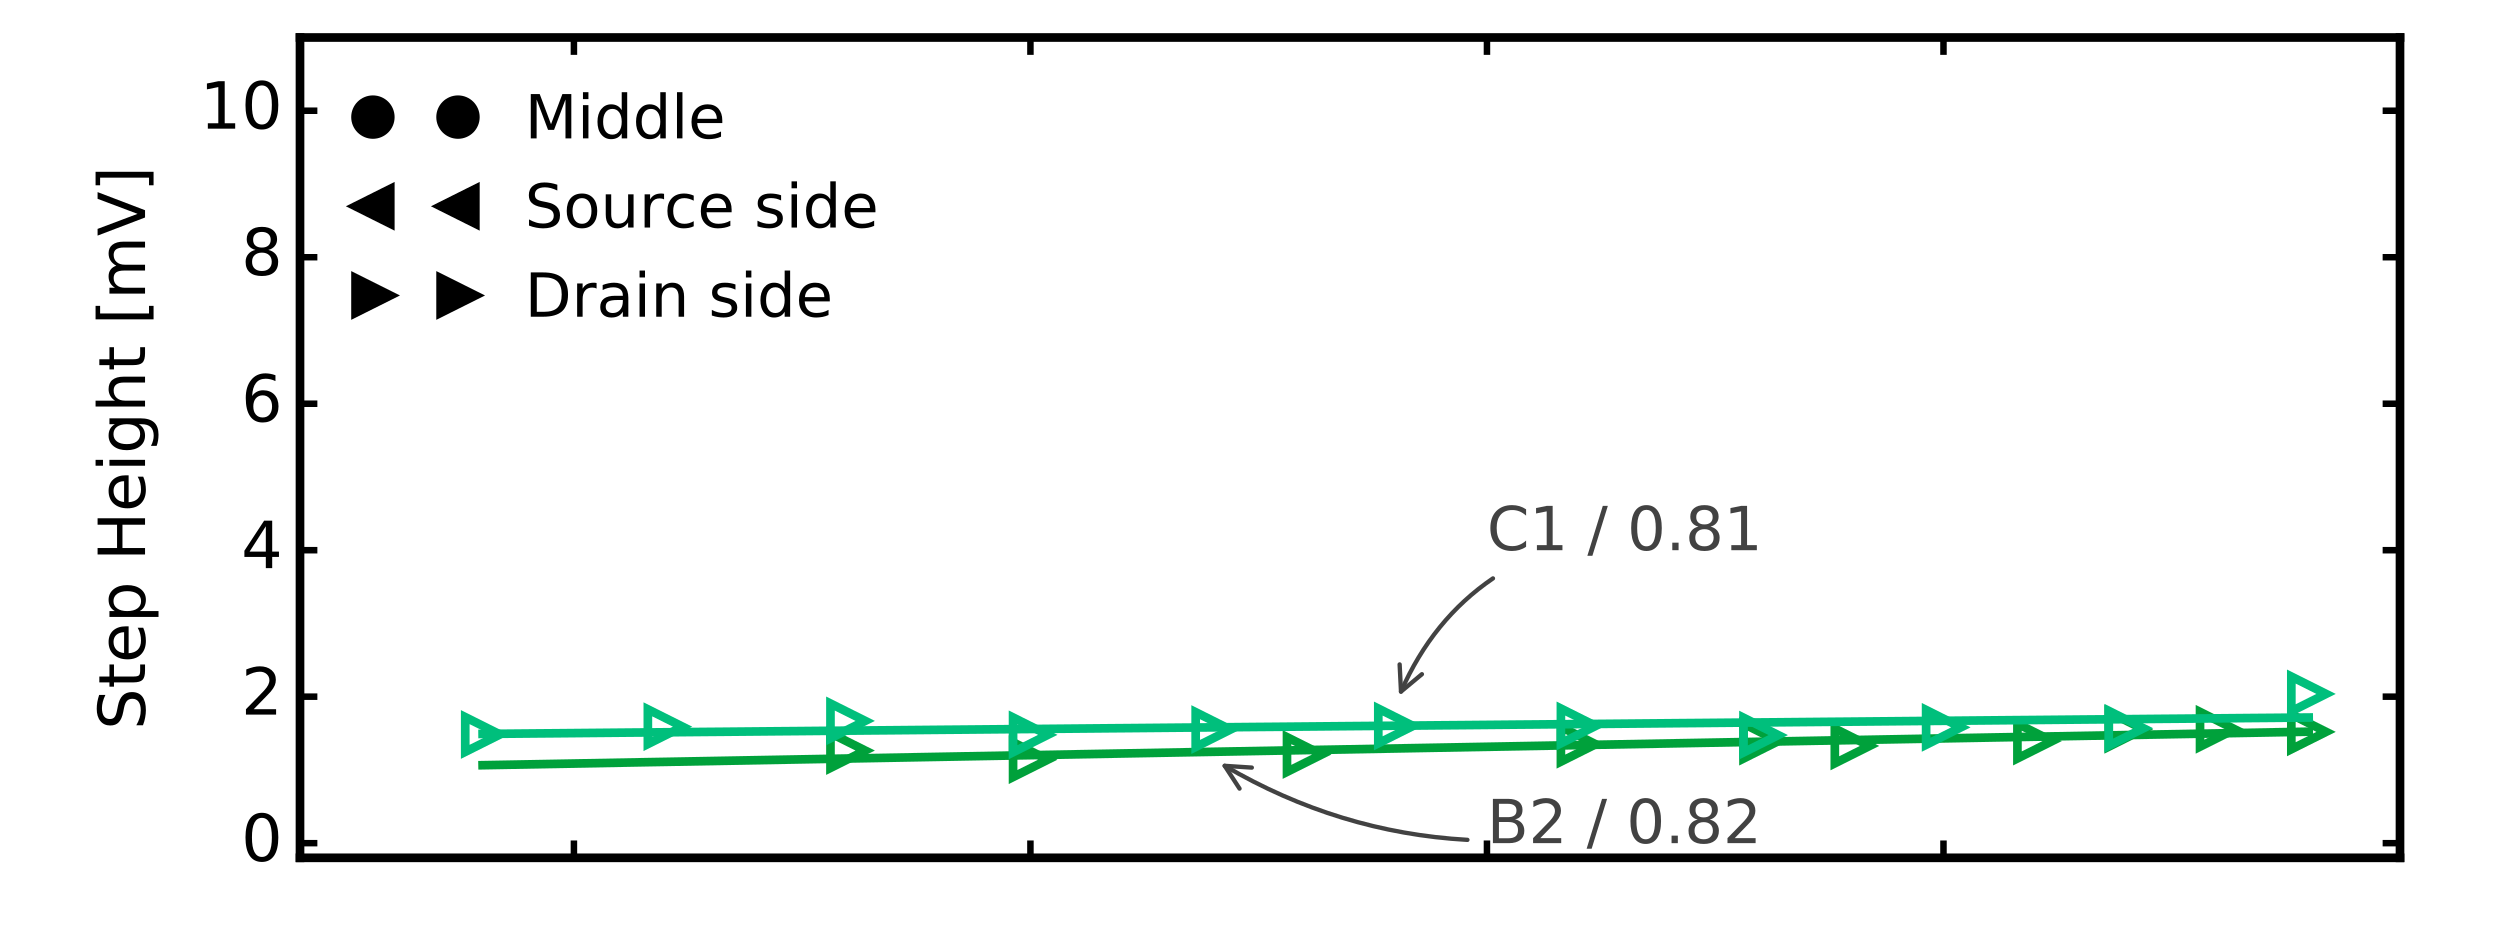 <?xml version="1.0" encoding="UTF-8"?>
<svg xmlns="http://www.w3.org/2000/svg" xmlns:xlink="http://www.w3.org/1999/xlink" width="576pt" height="216pt" viewBox="0 0 576 216" version="1.1">
<defs>
<g>
<symbol overflow="visible" id="glyph0-0">
<path style="stroke:none;" d="M 4.77 -9.961 C 4.004 -9.961 3.434 -9.586 3.047 -8.836 C 2.656 -8.086 2.477 -6.961 2.477 -5.461 C 2.477 -3.961 2.656 -2.836 3.047 -2.086 C 3.434 -1.336 4.004 -0.961 4.77 -0.961 C 5.535 -0.961 6.105 -1.336 6.496 -2.086 C 6.871 -2.836 7.066 -3.961 7.066 -5.461 C 7.066 -6.961 6.871 -8.086 6.496 -8.836 C 6.105 -9.586 5.535 -9.961 4.77 -9.961 M 4.77 -11.129 C 5.984 -11.129 6.914 -10.637 7.574 -9.676 C 8.219 -8.699 8.551 -7.289 8.551 -5.461 C 8.551 -3.613 8.219 -2.203 7.574 -1.246 C 6.914 -0.285 5.984 0.195 4.77 0.195 C 3.539 0.195 2.594 -0.285 1.949 -1.246 C 1.305 -2.203 0.988 -3.613 0.988 -5.461 C 0.988 -7.289 1.305 -8.699 1.949 -9.676 C 2.594 -10.637 3.539 -11.129 4.77 -11.129 "/>
</symbol>
<symbol overflow="visible" id="glyph0-1">
<path style="stroke:none;" d="M 2.879 -1.246 L 8.039 -1.246 L 8.039 0 L 1.094 0 L 1.094 -1.246 C 1.648 -1.816 2.414 -2.594 3.391 -3.586 C 4.352 -4.559 4.965 -5.191 5.219 -5.477 C 5.699 -6 6.031 -6.449 6.211 -6.824 C 6.391 -7.184 6.496 -7.559 6.496 -7.922 C 6.496 -8.488 6.285 -8.969 5.879 -9.328 C 5.477 -9.691 4.949 -9.887 4.289 -9.887 C 3.824 -9.887 3.328 -9.797 2.82 -9.645 C 2.309 -9.48 1.754 -9.238 1.172 -8.91 L 1.172 -10.41 C 1.77 -10.648 2.324 -10.828 2.836 -10.949 C 3.344 -11.07 3.824 -11.129 4.262 -11.129 C 5.387 -11.129 6.285 -10.844 6.961 -10.273 C 7.637 -9.703 7.98 -8.953 7.98 -8.012 C 7.98 -7.559 7.891 -7.125 7.727 -6.734 C 7.559 -6.328 7.262 -5.852 6.809 -5.309 C 6.691 -5.16 6.301 -4.754 5.641 -4.078 C 4.98 -3.406 4.066 -2.461 2.879 -1.246 "/>
</symbol>
<symbol overflow="visible" id="glyph0-2">
<path style="stroke:none;" d="M 5.672 -9.645 L 1.934 -3.809 L 5.672 -3.809 L 5.672 -9.645 M 5.281 -10.934 L 7.141 -10.934 L 7.141 -3.809 L 8.699 -3.809 L 8.699 -2.578 L 7.141 -2.578 L 7.141 0 L 5.672 0 L 5.672 -2.578 L 0.734 -2.578 L 0.734 -4.004 L 5.281 -10.934 "/>
</symbol>
<symbol overflow="visible" id="glyph0-3">
<path style="stroke:none;" d="M 4.949 -6.059 C 4.289 -6.059 3.766 -5.82 3.375 -5.371 C 2.984 -4.922 2.789 -4.289 2.789 -3.512 C 2.789 -2.715 2.984 -2.086 3.375 -1.637 C 3.766 -1.184 4.289 -0.961 4.949 -0.961 C 5.609 -0.961 6.137 -1.184 6.523 -1.637 C 6.914 -2.086 7.109 -2.715 7.109 -3.512 C 7.109 -4.289 6.914 -4.922 6.523 -5.371 C 6.137 -5.82 5.609 -6.059 4.949 -6.059 M 7.891 -10.695 L 7.891 -9.344 C 7.516 -9.523 7.141 -9.66 6.766 -9.75 C 6.375 -9.84 6 -9.887 5.641 -9.887 C 4.648 -9.887 3.898 -9.555 3.391 -8.895 C 2.879 -8.234 2.578 -7.23 2.52 -5.91 C 2.805 -6.328 3.164 -6.66 3.602 -6.887 C 4.035 -7.109 4.516 -7.23 5.039 -7.23 C 6.137 -7.23 7.004 -6.887 7.637 -6.227 C 8.266 -5.566 8.594 -4.648 8.594 -3.512 C 8.594 -2.387 8.25 -1.484 7.59 -0.809 C 6.93 -0.137 6.047 0.195 4.949 0.195 C 3.691 0.195 2.715 -0.285 2.055 -1.246 C 1.379 -2.203 1.051 -3.613 1.051 -5.461 C 1.051 -7.184 1.453 -8.566 2.281 -9.586 C 3.09 -10.605 4.199 -11.129 5.578 -11.129 C 5.941 -11.129 6.316 -11.086 6.703 -11.023 C 7.078 -10.949 7.469 -10.844 7.891 -10.695 "/>
</symbol>
<symbol overflow="visible" id="glyph0-4">
<path style="stroke:none;" d="M 4.77 -5.191 C 4.066 -5.191 3.512 -4.996 3.105 -4.621 C 2.699 -4.246 2.504 -3.734 2.504 -3.074 C 2.504 -2.414 2.699 -1.891 3.105 -1.516 C 3.512 -1.141 4.066 -0.961 4.77 -0.961 C 5.461 -0.961 6.016 -1.141 6.422 -1.531 C 6.824 -1.906 7.035 -2.414 7.035 -3.074 C 7.035 -3.734 6.824 -4.246 6.434 -4.621 C 6.031 -4.996 5.477 -5.191 4.77 -5.191 M 3.285 -5.82 C 2.656 -5.969 2.16 -6.27 1.801 -6.703 C 1.441 -7.141 1.273 -7.664 1.273 -8.297 C 1.273 -9.164 1.574 -9.855 2.203 -10.363 C 2.82 -10.875 3.676 -11.129 4.77 -11.129 C 5.852 -11.129 6.703 -10.875 7.336 -10.363 C 7.949 -9.855 8.266 -9.164 8.266 -8.297 C 8.266 -7.664 8.086 -7.141 7.727 -6.703 C 7.363 -6.27 6.887 -5.969 6.254 -5.82 C 6.961 -5.656 7.516 -5.324 7.922 -4.844 C 8.309 -4.363 8.52 -3.766 8.52 -3.074 C 8.52 -2.012 8.191 -1.199 7.547 -0.645 C 6.887 -0.074 5.969 0.195 4.77 0.195 C 3.555 0.195 2.625 -0.074 1.98 -0.645 C 1.336 -1.199 1.02 -2.012 1.02 -3.074 C 1.02 -3.766 1.215 -4.363 1.621 -4.844 C 2.012 -5.324 2.566 -5.656 3.285 -5.82 M 2.746 -8.16 C 2.746 -7.59 2.91 -7.141 3.27 -6.824 C 3.629 -6.512 4.125 -6.359 4.77 -6.359 C 5.398 -6.359 5.895 -6.512 6.254 -6.824 C 6.613 -7.141 6.797 -7.59 6.797 -8.16 C 6.797 -8.73 6.613 -9.164 6.254 -9.48 C 5.895 -9.797 5.398 -9.961 4.77 -9.961 C 4.125 -9.961 3.629 -9.797 3.27 -9.48 C 2.91 -9.164 2.746 -8.73 2.746 -8.16 "/>
</symbol>
<symbol overflow="visible" id="glyph0-5">
<path style="stroke:none;" d="M 1.859 -1.246 L 4.273 -1.246 L 4.273 -9.586 L 1.648 -9.059 L 1.648 -10.41 L 4.262 -10.934 L 5.746 -10.934 L 5.746 -1.246 L 8.16 -1.246 L 8.16 0 L 1.859 0 L 1.859 -1.246 "/>
</symbol>
<symbol overflow="visible" id="glyph1-0">
<path style="stroke:none;" d="M -10.574 -8.023 L -9.137 -8.023 C -9.406 -7.453 -9.602 -6.93 -9.734 -6.434 C -9.855 -5.926 -9.93 -5.445 -9.93 -4.996 C -9.93 -4.184 -9.766 -3.555 -9.465 -3.121 C -9.148 -2.684 -8.699 -2.477 -8.129 -2.477 C -7.648 -2.477 -7.273 -2.609 -7.035 -2.91 C -6.781 -3.195 -6.586 -3.75 -6.434 -4.559 L -6.254 -5.461 C -6.047 -6.555 -5.672 -7.363 -5.145 -7.891 C -4.605 -8.414 -3.898 -8.684 -3.016 -8.684 C -1.949 -8.684 -1.156 -8.324 -0.613 -7.621 C -0.074 -6.898 0.195 -5.863 0.195 -4.5 C 0.195 -3.977 0.137 -3.422 0.031 -2.836 C -0.074 -2.25 -0.238 -1.648 -0.48 -1.035 L -2.012 -1.035 C -1.664 -1.637 -1.41 -2.219 -1.246 -2.789 C -1.066 -3.359 -0.988 -3.93 -0.988 -4.5 C -0.988 -5.34 -1.156 -5.984 -1.484 -6.449 C -1.816 -6.898 -2.281 -7.141 -2.91 -7.141 C -3.449 -7.141 -3.871 -6.977 -4.172 -6.645 C -4.469 -6.316 -4.695 -5.773 -4.844 -5.023 L -5.023 -4.125 C -5.234 -3.016 -5.578 -2.219 -6.059 -1.727 C -6.523 -1.23 -7.172 -0.988 -8.012 -0.988 C -8.969 -0.988 -9.734 -1.32 -10.289 -2.012 C -10.844 -2.684 -11.129 -3.629 -11.129 -4.828 C -11.129 -5.34 -11.086 -5.852 -10.996 -6.391 C -10.906 -6.914 -10.754 -7.453 -10.574 -8.023 "/>
</symbol>
<symbol overflow="visible" id="glyph1-1">
<path style="stroke:none;" d="M -10.531 -2.746 L -8.203 -2.746 L -8.203 -5.52 L -7.156 -5.52 L -7.156 -2.746 L -2.699 -2.746 C -2.023 -2.746 -1.59 -2.836 -1.41 -3.016 C -1.215 -3.195 -1.125 -3.57 -1.125 -4.141 L -1.125 -5.52 L 0 -5.52 L 0 -4.141 C 0 -3.09 -0.195 -2.371 -0.586 -1.98 C -0.977 -1.59 -1.68 -1.395 -2.699 -1.395 L -7.156 -1.395 L -7.156 -0.406 L -8.203 -0.406 L -8.203 -1.395 L -10.531 -1.395 L -10.531 -2.746 "/>
</symbol>
<symbol overflow="visible" id="glyph1-2">
<path style="stroke:none;" d="M -4.441 -8.43 L -3.781 -8.43 L -3.781 -2.234 C -2.852 -2.297 -2.129 -2.566 -1.648 -3.074 C -1.172 -3.57 -0.93 -4.262 -0.93 -5.16 C -0.93 -5.672 -0.988 -6.18 -1.109 -6.66 C -1.23 -7.141 -1.426 -7.637 -1.695 -8.113 L -0.422 -8.113 C -0.211 -7.637 -0.047 -7.141 0.047 -6.629 C 0.137 -6.121 0.195 -5.594 0.195 -5.086 C 0.195 -3.766 -0.18 -2.73 -0.93 -1.965 C -1.68 -1.199 -2.715 -0.824 -4.02 -0.824 C -5.355 -0.824 -6.422 -1.184 -7.215 -1.906 C -7.996 -2.625 -8.398 -3.613 -8.398 -4.844 C -8.398 -5.953 -8.039 -6.824 -7.336 -7.469 C -6.613 -8.102 -5.656 -8.43 -4.441 -8.43 M -4.828 -7.078 C -5.566 -7.066 -6.148 -6.855 -6.602 -6.465 C -7.035 -6.059 -7.262 -5.52 -7.262 -4.859 C -7.262 -4.109 -7.035 -3.512 -6.613 -3.059 C -6.195 -2.609 -5.594 -2.34 -4.828 -2.281 L -4.828 -7.078 "/>
</symbol>
<symbol overflow="visible" id="glyph1-3">
<path style="stroke:none;" d="M -1.23 -2.715 L 3.105 -2.715 L 3.105 -1.363 L -8.203 -1.363 L -8.203 -2.715 L -6.961 -2.715 C -7.441 -2.984 -7.801 -3.344 -8.039 -3.781 C -8.281 -4.215 -8.398 -4.738 -8.398 -5.34 C -8.398 -6.328 -7.996 -7.141 -7.215 -7.77 C -6.422 -8.387 -5.387 -8.699 -4.094 -8.699 C -2.805 -8.699 -1.754 -8.387 -0.977 -7.77 C -0.195 -7.141 0.195 -6.328 0.195 -5.34 C 0.195 -4.738 0.074 -4.215 -0.148 -3.781 C -0.375 -3.344 -0.734 -2.984 -1.23 -2.715 M -4.094 -7.305 C -5.086 -7.305 -5.852 -7.094 -6.422 -6.691 C -6.988 -6.27 -7.273 -5.715 -7.273 -5.012 C -7.273 -4.289 -6.988 -3.734 -6.422 -3.328 C -5.852 -2.91 -5.086 -2.715 -4.094 -2.715 C -3.105 -2.715 -2.324 -2.91 -1.754 -3.328 C -1.184 -3.734 -0.914 -4.289 -0.914 -5.012 C -0.914 -5.715 -1.184 -6.27 -1.754 -6.691 C -2.324 -7.094 -3.105 -7.305 -4.094 -7.305 "/>
</symbol>
<symbol overflow="visible" id="glyph2-0">
<path style="stroke:none;" d=""/>
</symbol>
<symbol overflow="visible" id="glyph2-1">
<path style="stroke:none;" d="M -10.934 -1.469 L -10.934 -2.953 L -6.449 -2.953 L -6.449 -8.324 L -10.934 -8.324 L -10.934 -9.809 L 0 -9.809 L 0 -8.324 L -5.203 -8.324 L -5.203 -2.953 L 0 -2.953 L 0 -1.469 L -10.934 -1.469 "/>
</symbol>
<symbol overflow="visible" id="glyph2-2">
<path style="stroke:none;" d="M -4.441 -8.43 L -3.781 -8.43 L -3.781 -2.234 C -2.852 -2.297 -2.129 -2.566 -1.648 -3.074 C -1.172 -3.57 -0.93 -4.262 -0.93 -5.16 C -0.93 -5.672 -0.988 -6.18 -1.109 -6.66 C -1.23 -7.141 -1.426 -7.637 -1.695 -8.113 L -0.422 -8.113 C -0.211 -7.637 -0.047 -7.141 0.047 -6.629 C 0.137 -6.121 0.195 -5.594 0.195 -5.086 C 0.195 -3.766 -0.18 -2.73 -0.93 -1.965 C -1.68 -1.199 -2.715 -0.824 -4.02 -0.824 C -5.355 -0.824 -6.422 -1.184 -7.215 -1.906 C -7.996 -2.625 -8.398 -3.613 -8.398 -4.844 C -8.398 -5.953 -8.039 -6.824 -7.336 -7.469 C -6.613 -8.102 -5.656 -8.43 -4.441 -8.43 M -4.828 -7.078 C -5.566 -7.066 -6.148 -6.855 -6.602 -6.465 C -7.035 -6.059 -7.262 -5.52 -7.262 -4.859 C -7.262 -4.109 -7.035 -3.512 -6.613 -3.059 C -6.195 -2.609 -5.594 -2.34 -4.828 -2.281 L -4.828 -7.078 "/>
</symbol>
<symbol overflow="visible" id="glyph2-3">
<path style="stroke:none;" d="M -8.203 -1.41 L -8.203 -2.762 L 0 -2.762 L 0 -1.41 L -8.203 -1.41 M -11.398 -1.41 L -11.398 -2.762 L -9.691 -2.762 L -9.691 -1.41 L -11.398 -1.41 "/>
</symbol>
<symbol overflow="visible" id="glyph2-4">
<path style="stroke:none;" d="M -4.199 -6.809 C -5.16 -6.809 -5.926 -6.602 -6.465 -6.211 C -7.004 -5.805 -7.273 -5.234 -7.273 -4.516 C -7.273 -3.797 -7.004 -3.227 -6.465 -2.82 C -5.926 -2.414 -5.16 -2.219 -4.199 -2.219 C -3.227 -2.219 -2.477 -2.414 -1.934 -2.82 C -1.395 -3.227 -1.125 -3.797 -1.125 -4.516 C -1.125 -5.234 -1.395 -5.805 -1.934 -6.211 C -2.477 -6.602 -3.227 -6.809 -4.199 -6.809 M -1.02 -8.16 C 0.359 -8.16 1.395 -7.844 2.086 -7.23 C 2.762 -6.602 3.105 -5.656 3.105 -4.379 C 3.105 -3.898 3.059 -3.465 3 -3.047 C 2.926 -2.625 2.82 -2.203 2.672 -1.816 L 1.363 -1.816 C 1.574 -2.203 1.727 -2.594 1.828 -2.984 C 1.934 -3.375 1.996 -3.766 1.996 -4.172 C 1.996 -5.039 1.754 -5.699 1.305 -6.148 C 0.84 -6.586 0.148 -6.809 -0.781 -6.809 L -1.441 -6.809 C -0.961 -6.523 -0.602 -6.164 -0.359 -5.73 C -0.121 -5.297 0 -4.785 0 -4.184 C 0 -3.164 -0.375 -2.355 -1.141 -1.738 C -1.906 -1.125 -2.926 -0.824 -4.199 -0.824 C -5.461 -0.824 -6.48 -1.125 -7.246 -1.738 C -8.012 -2.355 -8.398 -3.164 -8.398 -4.184 C -8.398 -4.785 -8.281 -5.297 -8.039 -5.73 C -7.801 -6.164 -7.441 -6.523 -6.961 -6.809 L -8.203 -6.809 L -8.203 -8.16 L -1.02 -8.16 "/>
</symbol>
<symbol overflow="visible" id="glyph2-5">
<path style="stroke:none;" d="M -4.949 -8.234 L 0 -8.234 L 0 -6.887 L -4.906 -6.887 C -5.684 -6.887 -6.254 -6.719 -6.645 -6.422 C -7.035 -6.121 -7.23 -5.672 -7.23 -5.07 C -7.23 -4.336 -6.988 -3.766 -6.523 -3.344 C -6.059 -2.926 -5.43 -2.715 -4.637 -2.715 L 0 -2.715 L 0 -1.363 L -11.398 -1.363 L -11.398 -2.715 L -6.93 -2.715 C -7.41 -3.031 -7.785 -3.406 -8.023 -3.855 C -8.266 -4.289 -8.398 -4.801 -8.398 -5.371 C -8.398 -6.301 -8.102 -7.02 -7.516 -7.5 C -6.93 -7.98 -6.074 -8.234 -4.949 -8.234 "/>
</symbol>
<symbol overflow="visible" id="glyph2-6">
<path style="stroke:none;" d="M -10.531 -2.746 L -8.203 -2.746 L -8.203 -5.52 L -7.156 -5.52 L -7.156 -2.746 L -2.699 -2.746 C -2.023 -2.746 -1.59 -2.836 -1.41 -3.016 C -1.215 -3.195 -1.125 -3.57 -1.125 -4.141 L -1.125 -5.52 L 0 -5.52 L 0 -4.141 C 0 -3.09 -0.195 -2.371 -0.586 -1.98 C -0.977 -1.59 -1.68 -1.395 -2.699 -1.395 L -7.156 -1.395 L -7.156 -0.406 L -8.203 -0.406 L -8.203 -1.395 L -10.531 -1.395 L -10.531 -2.746 "/>
</symbol>
<symbol overflow="visible" id="glyph2-7">
<path style="stroke:none;" d="M -11.398 -1.289 L -11.398 -4.395 L -10.352 -4.395 L -10.352 -2.641 L 0.914 -2.641 L 0.914 -4.395 L 1.965 -4.395 L 1.965 -1.289 L -11.398 -1.289 "/>
</symbol>
<symbol overflow="visible" id="glyph2-8">
<path style="stroke:none;" d="M -6.629 -7.801 C -7.23 -8.129 -7.664 -8.535 -7.965 -9 C -8.25 -9.465 -8.398 -10.02 -8.398 -10.664 C -8.398 -11.504 -8.102 -12.164 -7.5 -12.629 C -6.898 -13.094 -6.047 -13.336 -4.949 -13.336 L 0 -13.336 L 0 -11.984 L -4.906 -11.984 C -5.684 -11.984 -6.27 -11.836 -6.66 -11.566 C -7.035 -11.281 -7.23 -10.859 -7.23 -10.289 C -7.23 -9.586 -6.988 -9.031 -6.523 -8.625 C -6.059 -8.219 -5.43 -8.023 -4.637 -8.023 L 0 -8.023 L 0 -6.676 L -4.906 -6.676 C -5.684 -6.676 -6.27 -6.523 -6.66 -6.254 C -7.035 -5.969 -7.23 -5.535 -7.23 -4.965 C -7.23 -4.273 -6.988 -3.719 -6.523 -3.316 C -6.059 -2.91 -5.43 -2.715 -4.637 -2.715 L 0 -2.715 L 0 -1.363 L -8.203 -1.363 L -8.203 -2.715 L -6.93 -2.715 C -7.426 -3.016 -7.801 -3.391 -8.039 -3.824 C -8.281 -4.246 -8.398 -4.754 -8.398 -5.355 C -8.398 -5.953 -8.25 -6.449 -7.949 -6.871 C -7.648 -7.289 -7.199 -7.59 -6.629 -7.801 "/>
</symbol>
<symbol overflow="visible" id="glyph2-9">
<path style="stroke:none;" d="M 0 -4.289 L -10.934 -0.121 L -10.934 -1.664 L -1.727 -5.129 L -10.934 -8.594 L -10.934 -10.141 L 0 -5.969 L 0 -4.289 "/>
</symbol>
<symbol overflow="visible" id="glyph2-10">
<path style="stroke:none;" d="M -11.398 -4.559 L 1.965 -4.559 L 1.965 -1.453 L 0.914 -1.453 L 0.914 -3.211 L -10.352 -3.211 L -10.352 -1.453 L -11.398 -1.453 L -11.398 -4.559 "/>
</symbol>
<symbol overflow="visible" id="glyph3-0">
<path style="stroke:none;" d="M 2.758 -4.871 L 2.758 -1.133 L 4.969 -1.133 C 5.711 -1.133 6.258 -1.289 6.621 -1.598 C 6.973 -1.902 7.152 -2.367 7.152 -3.012 C 7.152 -3.641 6.973 -4.102 6.621 -4.41 C 6.258 -4.719 5.711 -4.871 4.969 -4.871 L 2.758 -4.871 M 2.758 -9.07 L 2.758 -5.992 L 4.801 -5.992 C 5.473 -5.992 5.965 -6.117 6.301 -6.371 C 6.637 -6.621 6.805 -7 6.805 -7.531 C 6.805 -8.035 6.637 -8.43 6.301 -8.68 C 5.965 -8.934 5.473 -9.07 4.801 -9.07 L 2.758 -9.07 M 1.371 -10.207 L 4.898 -10.207 C 5.949 -10.207 6.762 -9.98 7.336 -9.547 C 7.895 -9.102 8.191 -8.484 8.191 -7.688 C 8.191 -7.055 8.035 -6.551 7.742 -6.188 C 7.449 -5.824 7.027 -5.586 6.469 -5.504 C 7.141 -5.348 7.672 -5.039 8.051 -4.578 C 8.414 -4.117 8.609 -3.543 8.609 -2.855 C 8.609 -1.934 8.289 -1.23 7.672 -0.742 C 7.055 -0.238 6.176 0 5.039 0 L 1.371 0 L 1.371 -10.207 "/>
</symbol>
<symbol overflow="visible" id="glyph3-1">
<path style="stroke:none;" d="M 2.688 -1.16 L 7.504 -1.16 L 7.504 0 L 1.023 0 L 1.023 -1.16 C 1.539 -1.695 2.254 -2.422 3.164 -3.348 C 4.059 -4.258 4.633 -4.844 4.871 -5.109 C 5.32 -5.602 5.629 -6.02 5.797 -6.371 C 5.965 -6.707 6.062 -7.055 6.062 -7.391 C 6.062 -7.926 5.867 -8.371 5.488 -8.707 C 5.109 -9.043 4.621 -9.227 4.004 -9.227 C 3.57 -9.227 3.109 -9.141 2.633 -9.004 C 2.156 -8.848 1.637 -8.625 1.094 -8.316 L 1.094 -9.715 C 1.652 -9.941 2.172 -10.109 2.645 -10.219 C 3.121 -10.332 3.57 -10.387 3.977 -10.387 C 5.027 -10.387 5.867 -10.121 6.496 -9.59 C 7.125 -9.059 7.449 -8.359 7.449 -7.477 C 7.449 -7.055 7.363 -6.648 7.211 -6.285 C 7.055 -5.906 6.777 -5.461 6.355 -4.957 C 6.242 -4.816 5.879 -4.438 5.266 -3.809 C 4.648 -3.18 3.793 -2.297 2.688 -1.16 "/>
</symbol>
<symbol overflow="visible" id="glyph3-2">
<path style="stroke:none;" d=""/>
</symbol>
<symbol overflow="visible" id="glyph3-3">
<path style="stroke:none;" d="M 3.555 -10.207 L 4.719 -10.207 L 1.16 1.289 L 0 1.289 L 3.555 -10.207 "/>
</symbol>
<symbol overflow="visible" id="glyph3-4">
<path style="stroke:none;" d="M 4.453 -9.297 C 3.738 -9.297 3.207 -8.945 2.844 -8.246 C 2.477 -7.547 2.309 -6.496 2.309 -5.098 C 2.309 -3.695 2.477 -2.645 2.844 -1.945 C 3.207 -1.246 3.738 -0.895 4.453 -0.895 C 5.164 -0.895 5.699 -1.246 6.062 -1.945 C 6.41 -2.645 6.594 -3.695 6.594 -5.098 C 6.594 -6.496 6.41 -7.547 6.062 -8.246 C 5.699 -8.945 5.164 -9.297 4.453 -9.297 M 4.453 -10.387 C 5.586 -10.387 6.453 -9.926 7.07 -9.031 C 7.672 -8.121 7.98 -6.805 7.98 -5.098 C 7.98 -3.375 7.672 -2.059 7.07 -1.16 C 6.453 -0.266 5.586 0.184 4.453 0.184 C 3.305 0.184 2.422 -0.266 1.82 -1.16 C 1.219 -2.059 0.926 -3.375 0.926 -5.098 C 0.926 -6.805 1.219 -8.121 1.82 -9.031 C 2.422 -9.926 3.305 -10.387 4.453 -10.387 "/>
</symbol>
<symbol overflow="visible" id="glyph3-5">
<path style="stroke:none;" d="M 1.496 -1.734 L 2.941 -1.734 L 2.941 0 L 1.496 0 L 1.496 -1.734 "/>
</symbol>
<symbol overflow="visible" id="glyph3-6">
<path style="stroke:none;" d="M 4.453 -4.844 C 3.793 -4.844 3.277 -4.66 2.898 -4.312 C 2.52 -3.961 2.34 -3.484 2.34 -2.871 C 2.34 -2.254 2.52 -1.766 2.898 -1.414 C 3.277 -1.062 3.793 -0.895 4.453 -0.895 C 5.098 -0.895 5.613 -1.062 5.992 -1.43 C 6.371 -1.777 6.566 -2.254 6.566 -2.871 C 6.566 -3.484 6.371 -3.961 6.008 -4.312 C 5.629 -4.66 5.109 -4.844 4.453 -4.844 M 3.066 -5.434 C 2.477 -5.57 2.016 -5.852 1.68 -6.258 C 1.344 -6.664 1.191 -7.152 1.191 -7.742 C 1.191 -8.555 1.469 -9.199 2.059 -9.676 C 2.633 -10.148 3.43 -10.387 4.453 -10.387 C 5.461 -10.387 6.258 -10.148 6.848 -9.676 C 7.422 -9.199 7.715 -8.555 7.715 -7.742 C 7.715 -7.152 7.547 -6.664 7.211 -6.258 C 6.875 -5.852 6.426 -5.57 5.84 -5.434 C 6.496 -5.277 7.016 -4.969 7.391 -4.523 C 7.758 -4.074 7.953 -3.516 7.953 -2.871 C 7.953 -1.875 7.645 -1.121 7.043 -0.602 C 6.426 -0.07 5.57 0.184 4.453 0.184 C 3.316 0.184 2.449 -0.07 1.848 -0.602 C 1.246 -1.121 0.953 -1.875 0.953 -2.871 C 0.953 -3.516 1.133 -4.074 1.512 -4.523 C 1.875 -4.969 2.395 -5.277 3.066 -5.434 M 2.562 -7.617 C 2.562 -7.086 2.715 -6.664 3.051 -6.371 C 3.387 -6.074 3.852 -5.938 4.453 -5.938 C 5.039 -5.938 5.504 -6.074 5.84 -6.371 C 6.176 -6.664 6.344 -7.086 6.344 -7.617 C 6.344 -8.148 6.176 -8.555 5.84 -8.848 C 5.504 -9.141 5.039 -9.297 4.453 -9.297 C 3.852 -9.297 3.387 -9.141 3.051 -8.848 C 2.715 -8.555 2.562 -8.148 2.562 -7.617 "/>
</symbol>
<symbol overflow="visible" id="glyph3-7">
<path style="stroke:none;" d="M 9.016 -9.422 L 9.016 -7.965 C 8.539 -8.387 8.051 -8.707 7.52 -8.934 C 6.984 -9.141 6.441 -9.254 5.852 -9.254 C 4.676 -9.254 3.781 -8.891 3.164 -8.176 C 2.547 -7.461 2.238 -6.441 2.238 -5.098 C 2.238 -3.754 2.547 -2.715 3.164 -2.004 C 3.781 -1.289 4.676 -0.938 5.852 -0.938 C 6.441 -0.938 6.984 -1.035 7.52 -1.262 C 8.051 -1.469 8.539 -1.793 9.016 -2.227 L 9.016 -0.785 C 8.527 -0.449 8.008 -0.211 7.477 -0.055 C 6.945 0.098 6.371 0.184 5.77 0.184 C 4.227 0.184 3.012 -0.281 2.113 -1.219 C 1.219 -2.156 0.785 -3.445 0.785 -5.098 C 0.785 -6.734 1.219 -8.023 2.113 -8.973 C 3.012 -9.91 4.227 -10.387 5.77 -10.387 C 6.383 -10.387 6.957 -10.305 7.488 -10.148 C 8.023 -9.98 8.539 -9.742 9.016 -9.422 "/>
</symbol>
<symbol overflow="visible" id="glyph3-8">
<path style="stroke:none;" d="M 1.734 -1.16 L 3.988 -1.16 L 3.988 -8.945 L 1.539 -8.457 L 1.539 -9.715 L 3.977 -10.207 L 5.363 -10.207 L 5.363 -1.16 L 7.617 -1.16 L 7.617 0 L 1.734 0 L 1.734 -1.16 "/>
</symbol>
<symbol overflow="visible" id="glyph3-9">
<path style="stroke:none;" d="M 1.371 -10.207 L 3.43 -10.207 L 6.035 -3.262 L 8.652 -10.207 L 10.711 -10.207 L 10.711 0 L 9.367 0 L 9.367 -8.961 L 6.734 -1.961 L 5.348 -1.961 L 2.715 -8.961 L 2.715 0 L 1.371 0 L 1.371 -10.207 "/>
</symbol>
<symbol overflow="visible" id="glyph3-10">
<path style="stroke:none;" d="M 1.316 -7.656 L 2.574 -7.656 L 2.574 0 L 1.316 0 L 1.316 -7.656 M 1.316 -10.641 L 2.574 -10.641 L 2.574 -9.043 L 1.316 -9.043 L 1.316 -10.641 "/>
</symbol>
<symbol overflow="visible" id="glyph3-11">
<path style="stroke:none;" d="M 6.355 -6.496 L 6.355 -10.641 L 7.617 -10.641 L 7.617 0 L 6.355 0 L 6.355 -1.148 C 6.09 -0.688 5.754 -0.352 5.348 -0.141 C 4.941 0.07 4.465 0.184 3.906 0.184 C 2.98 0.184 2.227 -0.184 1.637 -0.91 C 1.051 -1.637 0.77 -2.617 0.77 -3.82 C 0.77 -5.027 1.051 -5.992 1.637 -6.734 C 2.227 -7.461 2.98 -7.84 3.906 -7.84 C 4.465 -7.84 4.941 -7.727 5.348 -7.504 C 5.754 -7.281 6.09 -6.945 6.355 -6.496 M 2.07 -3.82 C 2.07 -2.898 2.254 -2.172 2.633 -1.637 C 3.012 -1.105 3.543 -0.855 4.215 -0.855 C 4.871 -0.855 5.391 -1.105 5.781 -1.637 C 6.16 -2.172 6.355 -2.898 6.355 -3.82 C 6.355 -4.746 6.16 -5.461 5.781 -5.992 C 5.391 -6.523 4.871 -6.789 4.215 -6.789 C 3.543 -6.789 3.012 -6.523 2.633 -5.992 C 2.254 -5.461 2.07 -4.746 2.07 -3.82 "/>
</symbol>
<symbol overflow="visible" id="glyph3-12">
<path style="stroke:none;" d="M 1.316 -10.641 L 2.574 -10.641 L 2.574 0 L 1.316 0 L 1.316 -10.641 "/>
</symbol>
<symbol overflow="visible" id="glyph3-13">
<path style="stroke:none;" d="M 7.867 -4.145 L 7.867 -3.527 L 2.086 -3.527 C 2.141 -2.66 2.395 -1.988 2.871 -1.539 C 3.332 -1.094 3.977 -0.867 4.816 -0.867 C 5.293 -0.867 5.77 -0.926 6.215 -1.035 C 6.664 -1.148 7.125 -1.328 7.574 -1.582 L 7.574 -0.391 C 7.125 -0.195 6.664 -0.043 6.188 0.043 C 5.711 0.125 5.223 0.184 4.746 0.184 C 3.516 0.184 2.547 -0.168 1.836 -0.867 C 1.121 -1.566 0.77 -2.535 0.77 -3.754 C 0.77 -4.996 1.105 -5.992 1.777 -6.734 C 2.449 -7.461 3.375 -7.84 4.523 -7.84 C 5.559 -7.84 6.371 -7.504 6.973 -6.848 C 7.559 -6.176 7.867 -5.277 7.867 -4.145 M 6.609 -4.508 C 6.594 -5.195 6.398 -5.738 6.035 -6.16 C 5.656 -6.566 5.152 -6.777 4.535 -6.777 C 3.836 -6.777 3.277 -6.566 2.855 -6.176 C 2.438 -5.781 2.184 -5.223 2.129 -4.508 L 6.609 -4.508 "/>
</symbol>
<symbol overflow="visible" id="glyph3-14">
<path style="stroke:none;" d="M 7.488 -9.871 L 7.488 -8.527 C 6.957 -8.777 6.469 -8.961 6.008 -9.086 C 5.531 -9.199 5.082 -9.27 4.66 -9.27 C 3.906 -9.27 3.316 -9.113 2.91 -8.836 C 2.508 -8.539 2.309 -8.121 2.309 -7.59 C 2.309 -7.141 2.438 -6.789 2.715 -6.566 C 2.98 -6.328 3.5 -6.145 4.258 -6.008 L 5.098 -5.84 C 6.117 -5.641 6.875 -5.293 7.363 -4.801 C 7.855 -4.297 8.105 -3.641 8.105 -2.812 C 8.105 -1.82 7.77 -1.078 7.113 -0.574 C 6.441 -0.07 5.473 0.184 4.199 0.184 C 3.711 0.184 3.191 0.125 2.645 0.027 C 2.102 -0.07 1.539 -0.223 0.965 -0.449 L 0.965 -1.875 C 1.527 -1.555 2.07 -1.316 2.605 -1.16 C 3.137 -0.992 3.668 -0.926 4.199 -0.926 C 4.984 -0.926 5.586 -1.078 6.02 -1.387 C 6.441 -1.695 6.664 -2.129 6.664 -2.715 C 6.664 -3.219 6.512 -3.613 6.203 -3.891 C 5.895 -4.172 5.391 -4.383 4.691 -4.523 L 3.852 -4.691 C 2.812 -4.887 2.07 -5.207 1.609 -5.656 C 1.148 -6.09 0.926 -6.691 0.926 -7.477 C 0.926 -8.371 1.23 -9.086 1.875 -9.605 C 2.508 -10.121 3.387 -10.387 4.508 -10.387 C 4.984 -10.387 5.461 -10.348 5.965 -10.262 C 6.453 -10.18 6.957 -10.039 7.488 -9.871 "/>
</symbol>
<symbol overflow="visible" id="glyph3-15">
<path style="stroke:none;" d="M 4.285 -6.777 C 3.613 -6.777 3.078 -6.512 2.688 -5.977 C 2.297 -5.445 2.102 -4.73 2.102 -3.82 C 2.102 -2.898 2.281 -2.184 2.676 -1.652 C 3.066 -1.121 3.598 -0.867 4.285 -0.867 C 4.957 -0.867 5.488 -1.121 5.879 -1.652 C 6.273 -2.184 6.469 -2.898 6.469 -3.82 C 6.469 -4.719 6.273 -5.445 5.879 -5.977 C 5.488 -6.512 4.957 -6.777 4.285 -6.777 M 4.285 -7.84 C 5.375 -7.84 6.23 -7.477 6.859 -6.777 C 7.477 -6.062 7.797 -5.082 7.797 -3.82 C 7.797 -2.562 7.477 -1.582 6.859 -0.883 C 6.23 -0.168 5.375 0.184 4.285 0.184 C 3.18 0.184 2.309 -0.168 1.695 -0.883 C 1.078 -1.582 0.77 -2.562 0.77 -3.82 C 0.77 -5.082 1.078 -6.062 1.695 -6.777 C 2.309 -7.477 3.18 -7.84 4.285 -7.84 "/>
</symbol>
<symbol overflow="visible" id="glyph3-16">
<path style="stroke:none;" d="M 1.191 -3.023 L 1.191 -7.656 L 2.449 -7.656 L 2.449 -3.066 C 2.449 -2.34 2.59 -1.805 2.871 -1.441 C 3.148 -1.078 3.57 -0.895 4.145 -0.895 C 4.816 -0.895 5.363 -1.105 5.754 -1.539 C 6.145 -1.973 6.344 -2.562 6.344 -3.316 L 6.344 -7.656 L 7.602 -7.656 L 7.602 0 L 6.344 0 L 6.344 -1.176 C 6.035 -0.699 5.672 -0.363 5.277 -0.141 C 4.871 0.07 4.41 0.184 3.879 0.184 C 2.996 0.184 2.324 -0.086 1.875 -0.629 C 1.414 -1.16 1.191 -1.961 1.191 -3.023 "/>
</symbol>
<symbol overflow="visible" id="glyph3-17">
<path style="stroke:none;" d="M 5.754 -6.48 C 5.613 -6.566 5.461 -6.621 5.293 -6.664 C 5.125 -6.691 4.941 -6.719 4.746 -6.719 C 4.031 -6.719 3.484 -6.48 3.109 -6.02 C 2.715 -5.559 2.535 -4.898 2.535 -4.031 L 2.535 0 L 1.273 0 L 1.273 -7.656 L 2.535 -7.656 L 2.535 -6.469 C 2.785 -6.93 3.137 -7.281 3.555 -7.504 C 3.977 -7.727 4.492 -7.84 5.109 -7.84 C 5.195 -7.84 5.293 -7.824 5.402 -7.824 C 5.504 -7.812 5.613 -7.797 5.754 -7.77 L 5.754 -6.48 "/>
</symbol>
<symbol overflow="visible" id="glyph3-18">
<path style="stroke:none;" d="M 6.832 -7.363 L 6.832 -6.188 C 6.469 -6.383 6.117 -6.523 5.754 -6.621 C 5.391 -6.719 5.039 -6.777 4.676 -6.777 C 3.863 -6.777 3.219 -6.512 2.773 -5.992 C 2.324 -5.473 2.102 -4.746 2.102 -3.82 C 2.102 -2.883 2.324 -2.156 2.773 -1.637 C 3.219 -1.121 3.863 -0.867 4.676 -0.867 C 5.039 -0.867 5.391 -0.91 5.754 -1.008 C 6.117 -1.105 6.469 -1.262 6.832 -1.457 L 6.832 -0.293 C 6.469 -0.125 6.105 0 5.738 0.07 C 5.363 0.141 4.957 0.184 4.535 0.184 C 3.387 0.184 2.465 -0.168 1.793 -0.895 C 1.105 -1.609 0.77 -2.59 0.77 -3.82 C 0.77 -5.066 1.105 -6.047 1.793 -6.762 C 2.477 -7.477 3.414 -7.84 4.621 -7.84 C 5.012 -7.84 5.391 -7.797 5.754 -7.715 C 6.117 -7.629 6.48 -7.52 6.832 -7.363 "/>
</symbol>
<symbol overflow="visible" id="glyph3-19">
<path style="stroke:none;" d="M 6.203 -7.434 L 6.203 -6.242 C 5.84 -6.41 5.473 -6.551 5.098 -6.648 C 4.703 -6.734 4.312 -6.789 3.906 -6.789 C 3.277 -6.789 2.801 -6.691 2.492 -6.496 C 2.184 -6.301 2.031 -6.02 2.031 -5.641 C 2.031 -5.348 2.141 -5.125 2.367 -4.957 C 2.59 -4.789 3.039 -4.621 3.711 -4.48 L 4.145 -4.383 C 5.039 -4.188 5.672 -3.906 6.047 -3.57 C 6.41 -3.219 6.609 -2.73 6.609 -2.113 C 6.609 -1.398 6.328 -0.84 5.77 -0.434 C 5.207 -0.016 4.426 0.184 3.445 0.184 C 3.023 0.184 2.605 0.141 2.156 0.07 C 1.707 0 1.246 -0.113 0.758 -0.281 L 0.758 -1.582 C 1.219 -1.328 1.68 -1.148 2.129 -1.035 C 2.574 -0.91 3.023 -0.855 3.473 -0.855 C 4.059 -0.855 4.523 -0.953 4.844 -1.148 C 5.152 -1.344 5.32 -1.637 5.32 -2.016 C 5.32 -2.352 5.195 -2.617 4.969 -2.801 C 4.746 -2.98 4.242 -3.164 3.457 -3.332 L 3.023 -3.43 C 2.238 -3.598 1.664 -3.852 1.328 -4.188 C 0.98 -4.523 0.812 -4.984 0.812 -5.586 C 0.812 -6.301 1.062 -6.859 1.566 -7.254 C 2.07 -7.645 2.801 -7.84 3.754 -7.84 C 4.215 -7.84 4.648 -7.797 5.066 -7.727 C 5.473 -7.656 5.852 -7.559 6.203 -7.434 "/>
</symbol>
<symbol overflow="visible" id="glyph3-20">
<path style="stroke:none;" d="M 2.758 -9.07 L 2.758 -1.133 L 4.426 -1.133 C 5.824 -1.133 6.859 -1.441 7.52 -2.086 C 8.16 -2.73 8.496 -3.738 8.496 -5.109 C 8.496 -6.48 8.16 -7.477 7.52 -8.121 C 6.859 -8.75 5.824 -9.07 4.426 -9.07 L 2.758 -9.07 M 1.371 -10.207 L 4.215 -10.207 C 6.188 -10.207 7.645 -9.785 8.566 -8.973 C 9.492 -8.148 9.953 -6.859 9.953 -5.109 C 9.953 -3.348 9.477 -2.059 8.555 -1.23 C 7.629 -0.406 6.176 0 4.215 0 L 1.371 0 L 1.371 -10.207 "/>
</symbol>
<symbol overflow="visible" id="glyph3-21">
<path style="stroke:none;" d="M 4.801 -3.852 C 3.781 -3.852 3.078 -3.723 2.688 -3.5 C 2.297 -3.262 2.102 -2.871 2.102 -2.309 C 2.102 -1.863 2.238 -1.496 2.535 -1.246 C 2.828 -0.98 3.234 -0.855 3.738 -0.855 C 4.438 -0.855 4.996 -1.094 5.418 -1.598 C 5.84 -2.086 6.047 -2.742 6.047 -3.57 L 6.047 -3.852 L 4.801 -3.852 M 7.309 -4.367 L 7.309 0 L 6.047 0 L 6.047 -1.16 C 5.754 -0.688 5.391 -0.352 4.969 -0.141 C 4.551 0.07 4.02 0.184 3.402 0.184 C 2.617 0.184 1.988 -0.027 1.527 -0.461 C 1.062 -0.895 0.84 -1.484 0.84 -2.227 C 0.84 -3.078 1.121 -3.723 1.707 -4.172 C 2.281 -4.605 3.137 -4.828 4.285 -4.828 L 6.047 -4.828 L 6.047 -4.957 C 6.047 -5.531 5.852 -5.977 5.473 -6.301 C 5.098 -6.609 4.562 -6.777 3.879 -6.777 C 3.43 -6.777 3.012 -6.719 2.59 -6.609 C 2.172 -6.496 1.777 -6.344 1.398 -6.145 L 1.398 -7.309 C 1.848 -7.477 2.297 -7.617 2.73 -7.699 C 3.164 -7.785 3.586 -7.84 4.004 -7.84 C 5.109 -7.84 5.938 -7.547 6.48 -6.973 C 7.027 -6.398 7.309 -5.531 7.309 -4.367 "/>
</symbol>
<symbol overflow="visible" id="glyph3-22">
<path style="stroke:none;" d="M 7.688 -4.621 L 7.688 0 L 6.426 0 L 6.426 -4.578 C 6.426 -5.305 6.273 -5.84 5.992 -6.203 C 5.711 -6.566 5.293 -6.746 4.73 -6.746 C 4.047 -6.746 3.516 -6.523 3.121 -6.09 C 2.73 -5.656 2.535 -5.066 2.535 -4.324 L 2.535 0 L 1.273 0 L 1.273 -7.656 L 2.535 -7.656 L 2.535 -6.469 C 2.828 -6.914 3.18 -7.266 3.598 -7.488 C 4.004 -7.715 4.48 -7.84 5.012 -7.84 C 5.879 -7.84 6.551 -7.559 7 -7.016 C 7.449 -6.469 7.688 -5.672 7.688 -4.621 "/>
</symbol>
</g>
<clipPath id="clip1">
  <path d="M 69.121 8.641 L 552.918 8.641 L 552.918 197.641 L 69.121 197.641 Z M 69.121 8.641 "/>
</clipPath>
<clipPath id="clip2">
  <path d="M 69.121 8.641 L 552.918 8.641 L 552.918 197.641 L 69.121 197.641 Z M 69.121 8.641 "/>
</clipPath>
</defs>
<g id="surface1">
<g clip-path="url(#clip1)" clip-rule="nonzero">
<path style="fill:none;stroke-width:20;stroke-linecap:butt;stroke-linejoin:miter;stroke:rgb(0%,63.084%,23.094%);stroke-opacity:1;stroke-miterlimit:100000;" d="M 5359.219 473.789 L 5279.219 513.789 L 5279.219 433.789 Z M 5359.219 473.789 " transform="matrix(0.1,0,0,-0.1,0,216)"/>
<path style="fill:none;stroke-width:20;stroke-linecap:butt;stroke-linejoin:miter;stroke:rgb(0%,63.084%,23.094%);stroke-opacity:1;stroke-miterlimit:100000;" d="M 5148.867 479.688 L 5068.867 519.688 L 5068.867 439.688 Z M 5148.867 479.688 " transform="matrix(0.1,0,0,-0.1,0,216)"/>
<path style="fill:none;stroke-width:20;stroke-linecap:butt;stroke-linejoin:miter;stroke:rgb(0%,63.084%,23.094%);stroke-opacity:1;stroke-miterlimit:100000;" d="M 4938.516 479.727 L 4858.516 519.727 L 4858.516 439.727 Z M 4938.516 479.727 " transform="matrix(0.1,0,0,-0.1,0,216)"/>
<path style="fill:none;stroke-width:20;stroke-linecap:butt;stroke-linejoin:miter;stroke:rgb(0%,63.084%,23.094%);stroke-opacity:1;stroke-miterlimit:100000;" d="M 4728.125 452.578 L 4648.125 492.578 L 4648.125 412.578 Z M 4728.125 452.578 " transform="matrix(0.1,0,0,-0.1,0,216)"/>
<path style="fill:none;stroke-width:20;stroke-linecap:butt;stroke-linejoin:miter;stroke:rgb(0%,63.084%,23.094%);stroke-opacity:1;stroke-miterlimit:100000;" d="M 4307.422 441.367 L 4227.422 481.367 L 4227.422 401.367 Z M 4307.422 441.367 " transform="matrix(0.1,0,0,-0.1,0,216)"/>
<path style="fill:none;stroke-width:20;stroke-linecap:butt;stroke-linejoin:miter;stroke:rgb(0%,63.084%,23.094%);stroke-opacity:1;stroke-miterlimit:100000;" d="M 4097.031 452.422 L 4017.031 492.422 L 4017.031 412.422 Z M 4097.031 452.422 " transform="matrix(0.1,0,0,-0.1,0,216)"/>
<path style="fill:none;stroke-width:20;stroke-linecap:butt;stroke-linejoin:miter;stroke:rgb(0%,63.084%,23.094%);stroke-opacity:1;stroke-miterlimit:100000;" d="M 3676.328 445.273 L 3596.328 485.273 L 3596.328 405.273 Z M 3676.328 445.273 " transform="matrix(0.1,0,0,-0.1,0,216)"/>
<path style="fill:none;stroke-width:20;stroke-linecap:butt;stroke-linejoin:miter;stroke:rgb(0%,63.084%,23.094%);stroke-opacity:1;stroke-miterlimit:100000;" d="M 3045.234 421.602 L 2965.234 461.602 L 2965.234 381.602 Z M 3045.234 421.602 " transform="matrix(0.1,0,0,-0.1,0,216)"/>
<path style="fill:none;stroke-width:20;stroke-linecap:butt;stroke-linejoin:miter;stroke:rgb(0%,63.084%,23.094%);stroke-opacity:1;stroke-miterlimit:100000;" d="M 2414.102 409.727 L 2334.102 449.727 L 2334.102 369.727 Z M 2414.102 409.727 " transform="matrix(0.1,0,0,-0.1,0,216)"/>
<path style="fill:none;stroke-width:20;stroke-linecap:butt;stroke-linejoin:miter;stroke:rgb(0%,63.084%,23.094%);stroke-opacity:1;stroke-miterlimit:100000;" d="M 1993.398 430.742 L 1913.398 470.742 L 1913.398 390.742 Z M 1993.398 430.742 " transform="matrix(0.1,0,0,-0.1,0,216)"/>
</g>
<path style="fill:none;stroke-width:20;stroke-linecap:square;stroke-linejoin:round;stroke:rgb(0%,63.084%,23.094%);stroke-opacity:1;stroke-miterlimit:100000;" d="M 5319.219 474.18 L 5276.758 473.398 L 4639.258 461.68 L 4596.758 460.938 L 4469.258 458.594 L 4426.797 457.812 L 3619.297 442.969 L 3576.836 442.188 L 3066.836 432.812 L 3024.336 432.07 L 2769.336 427.383 L 2726.875 426.602 L 1876.875 410.977 L 1834.414 410.195 L 1536.914 404.727 L 1494.414 403.984 L 1111.914 396.953 " transform="matrix(0.1,0,0,-0.1,0,216)"/>
<g clip-path="url(#clip2)" clip-rule="nonzero">
<path style="fill:none;stroke-width:20;stroke-linecap:butt;stroke-linejoin:miter;stroke:rgb(0%,74.805%,48.608%);stroke-opacity:1;stroke-miterlimit:100000;" d="M 5359.219 561.211 L 5279.219 601.211 L 5279.219 521.211 Z M 5359.219 561.211 " transform="matrix(0.1,0,0,-0.1,0,216)"/>
<path style="fill:none;stroke-width:20;stroke-linecap:butt;stroke-linejoin:miter;stroke:rgb(0%,74.805%,48.608%);stroke-opacity:1;stroke-miterlimit:100000;" d="M 4938.516 482.148 L 4858.516 522.148 L 4858.516 442.148 Z M 4938.516 482.148 " transform="matrix(0.1,0,0,-0.1,0,216)"/>
<path style="fill:none;stroke-width:20;stroke-linecap:butt;stroke-linejoin:miter;stroke:rgb(0%,74.805%,48.608%);stroke-opacity:1;stroke-miterlimit:100000;" d="M 4517.773 484.141 L 4437.773 524.141 L 4437.773 444.141 Z M 4517.773 484.141 " transform="matrix(0.1,0,0,-0.1,0,216)"/>
<path style="fill:none;stroke-width:20;stroke-linecap:butt;stroke-linejoin:miter;stroke:rgb(0%,74.805%,48.608%);stroke-opacity:1;stroke-miterlimit:100000;" d="M 4097.031 466.367 L 4017.031 506.367 L 4017.031 426.367 Z M 4097.031 466.367 " transform="matrix(0.1,0,0,-0.1,0,216)"/>
<path style="fill:none;stroke-width:20;stroke-linecap:butt;stroke-linejoin:miter;stroke:rgb(0%,74.805%,48.608%);stroke-opacity:1;stroke-miterlimit:100000;" d="M 3676.328 487.461 L 3596.328 527.461 L 3596.328 447.461 Z M 3676.328 487.461 " transform="matrix(0.1,0,0,-0.1,0,216)"/>
<path style="fill:none;stroke-width:20;stroke-linecap:butt;stroke-linejoin:miter;stroke:rgb(0%,74.805%,48.608%);stroke-opacity:1;stroke-miterlimit:100000;" d="M 3255.586 487.422 L 3175.586 527.422 L 3175.586 447.422 Z M 3255.586 487.422 " transform="matrix(0.1,0,0,-0.1,0,216)"/>
<path style="fill:none;stroke-width:20;stroke-linecap:butt;stroke-linejoin:miter;stroke:rgb(0%,74.805%,48.608%);stroke-opacity:1;stroke-miterlimit:100000;" d="M 2834.844 479.062 L 2754.844 519.062 L 2754.844 439.062 Z M 2834.844 479.062 " transform="matrix(0.1,0,0,-0.1,0,216)"/>
<path style="fill:none;stroke-width:20;stroke-linecap:butt;stroke-linejoin:miter;stroke:rgb(0%,74.805%,48.608%);stroke-opacity:1;stroke-miterlimit:100000;" d="M 2414.102 466.914 L 2334.102 506.914 L 2334.102 426.914 Z M 2414.102 466.914 " transform="matrix(0.1,0,0,-0.1,0,216)"/>
<path style="fill:none;stroke-width:20;stroke-linecap:butt;stroke-linejoin:miter;stroke:rgb(0%,74.805%,48.608%);stroke-opacity:1;stroke-miterlimit:100000;" d="M 1993.398 499.023 L 1913.398 539.023 L 1913.398 459.023 Z M 1993.398 499.023 " transform="matrix(0.1,0,0,-0.1,0,216)"/>
<path style="fill:none;stroke-width:20;stroke-linecap:butt;stroke-linejoin:miter;stroke:rgb(0%,74.805%,48.608%);stroke-opacity:1;stroke-miterlimit:100000;" d="M 1572.656 485.703 L 1492.656 525.703 L 1492.656 445.703 Z M 1572.656 485.703 " transform="matrix(0.1,0,0,-0.1,0,216)"/>
<path style="fill:none;stroke-width:20;stroke-linecap:butt;stroke-linejoin:miter;stroke:rgb(0%,74.805%,48.608%);stroke-opacity:1;stroke-miterlimit:100000;" d="M 1151.914 467.773 L 1071.914 507.773 L 1071.914 427.773 Z M 1151.914 467.773 " transform="matrix(0.1,0,0,-0.1,0,216)"/>
</g>
<path style="fill:none;stroke-width:20;stroke-linecap:square;stroke-linejoin:round;stroke:rgb(0%,74.805%,48.608%);stroke-opacity:1;stroke-miterlimit:100000;" d="M 5319.219 506.836 L 5276.758 506.445 L 5234.258 506.055 L 5191.758 505.703 L 5021.758 504.141 L 4979.258 503.789 L 4851.758 502.617 L 4809.258 502.266 L 4681.758 501.094 L 4639.258 500.742 L 4469.258 499.18 L 4426.797 498.828 L 4256.797 497.266 L 4214.297 496.914 L 4086.797 495.742 L 4044.297 495.391 L 3916.797 494.219 L 3874.297 493.867 L 3704.297 492.305 L 3661.797 491.953 L 3619.297 491.562 L 3576.836 491.172 L 3534.336 490.781 L 3491.836 490.43 L 3364.336 489.258 L 3321.836 488.906 L 3151.836 487.344 L 3109.336 486.992 L 2939.336 485.43 L 2896.836 485.078 L 2769.336 483.906 L 2726.875 483.555 L 2599.375 482.383 L 2556.875 482.031 L 2386.875 480.469 L 2344.375 480.117 L 2216.875 478.945 L 2174.375 478.594 L 2046.875 477.422 L 2004.375 477.07 L 1876.875 475.898 L 1834.414 475.508 L 1791.914 475.156 L 1664.414 473.984 L 1621.914 473.633 L 1494.414 472.461 L 1451.914 472.109 L 1281.914 470.547 L 1239.414 470.195 L 1111.914 469.023 " transform="matrix(0.1,0,0,-0.1,0,216)"/>
<path style="fill:none;stroke-width:20;stroke-linecap:square;stroke-linejoin:miter;stroke:rgb(0%,0%,0%);stroke-opacity:1;stroke-miterlimit:100000;" d="M 691.211 2073.594 L 5529.609 2073.594 " transform="matrix(0.1,0,0,-0.1,0,216)"/>
<path style="fill:none;stroke-width:20;stroke-linecap:square;stroke-linejoin:miter;stroke:rgb(0%,0%,0%);stroke-opacity:1;stroke-miterlimit:100000;" d="M 5529.609 183.594 L 5529.609 2073.594 " transform="matrix(0.1,0,0,-0.1,0,216)"/>
<path style="fill:none;stroke-width:20;stroke-linecap:square;stroke-linejoin:miter;stroke:rgb(0%,0%,0%);stroke-opacity:1;stroke-miterlimit:100000;" d="M 691.211 183.594 L 5529.609 183.594 " transform="matrix(0.1,0,0,-0.1,0,216)"/>
<path style="fill:none;stroke-width:20;stroke-linecap:square;stroke-linejoin:miter;stroke:rgb(0%,0%,0%);stroke-opacity:1;stroke-miterlimit:100000;" d="M 691.211 183.594 L 691.211 2073.594 " transform="matrix(0.1,0,0,-0.1,0,216)"/>
<path style="fill:none;stroke-width:15;stroke-linecap:butt;stroke-linejoin:round;stroke:rgb(0%,0%,0%);stroke-opacity:1;stroke-miterlimit:100000;" d="M 1322.305 183.594 L 1322.305 223.594 " transform="matrix(0.1,0,0,-0.1,0,216)"/>
<path style="fill:none;stroke-width:15;stroke-linecap:butt;stroke-linejoin:round;stroke:rgb(0%,0%,0%);stroke-opacity:1;stroke-miterlimit:100000;" d="M 1322.305 2073.594 L 1322.305 2033.594 " transform="matrix(0.1,0,0,-0.1,0,216)"/>
<path style="fill:none;stroke-width:15;stroke-linecap:butt;stroke-linejoin:round;stroke:rgb(0%,0%,0%);stroke-opacity:1;stroke-miterlimit:100000;" d="M 2374.102 183.594 L 2374.102 223.594 " transform="matrix(0.1,0,0,-0.1,0,216)"/>
<path style="fill:none;stroke-width:15;stroke-linecap:butt;stroke-linejoin:round;stroke:rgb(0%,0%,0%);stroke-opacity:1;stroke-miterlimit:100000;" d="M 2374.102 2073.594 L 2374.102 2033.594 " transform="matrix(0.1,0,0,-0.1,0,216)"/>
<path style="fill:none;stroke-width:15;stroke-linecap:butt;stroke-linejoin:round;stroke:rgb(0%,0%,0%);stroke-opacity:1;stroke-miterlimit:100000;" d="M 3425.938 183.594 L 3425.938 223.594 " transform="matrix(0.1,0,0,-0.1,0,216)"/>
<path style="fill:none;stroke-width:15;stroke-linecap:butt;stroke-linejoin:round;stroke:rgb(0%,0%,0%);stroke-opacity:1;stroke-miterlimit:100000;" d="M 3425.938 2073.594 L 3425.938 2033.594 " transform="matrix(0.1,0,0,-0.1,0,216)"/>
<path style="fill:none;stroke-width:15;stroke-linecap:butt;stroke-linejoin:round;stroke:rgb(0%,0%,0%);stroke-opacity:1;stroke-miterlimit:100000;" d="M 4477.773 183.594 L 4477.773 223.594 " transform="matrix(0.1,0,0,-0.1,0,216)"/>
<path style="fill:none;stroke-width:15;stroke-linecap:butt;stroke-linejoin:round;stroke:rgb(0%,0%,0%);stroke-opacity:1;stroke-miterlimit:100000;" d="M 4477.773 2073.594 L 4477.773 2033.594 " transform="matrix(0.1,0,0,-0.1,0,216)"/>
<path style="fill:none;stroke-width:15;stroke-linecap:butt;stroke-linejoin:round;stroke:rgb(0%,0%,0%);stroke-opacity:1;stroke-miterlimit:100000;" d="M 5529.609 183.594 L 5529.609 223.594 " transform="matrix(0.1,0,0,-0.1,0,216)"/>
<path style="fill:none;stroke-width:15;stroke-linecap:butt;stroke-linejoin:round;stroke:rgb(0%,0%,0%);stroke-opacity:1;stroke-miterlimit:100000;" d="M 5529.609 2073.594 L 5529.609 2033.594 " transform="matrix(0.1,0,0,-0.1,0,216)"/>
<path style="fill:none;stroke-width:15;stroke-linecap:butt;stroke-linejoin:round;stroke:rgb(0%,0%,0%);stroke-opacity:1;stroke-miterlimit:100000;" d="M 691.211 217.344 L 731.211 217.344 " transform="matrix(0.1,0,0,-0.1,0,216)"/>
<path style="fill:none;stroke-width:15;stroke-linecap:butt;stroke-linejoin:round;stroke:rgb(0%,0%,0%);stroke-opacity:1;stroke-miterlimit:100000;" d="M 5529.609 217.344 L 5489.609 217.344 " transform="matrix(0.1,0,0,-0.1,0,216)"/>
<g style="fill:rgb(0%,0%,0%);fill-opacity:1;">
  <use xlink:href="#glyph0-0" x="55.573" y="198.398"/>
</g>
<path style="fill:none;stroke-width:15;stroke-linecap:butt;stroke-linejoin:round;stroke:rgb(0%,0%,0%);stroke-opacity:1;stroke-miterlimit:100000;" d="M 691.211 554.844 L 731.211 554.844 " transform="matrix(0.1,0,0,-0.1,0,216)"/>
<path style="fill:none;stroke-width:15;stroke-linecap:butt;stroke-linejoin:round;stroke:rgb(0%,0%,0%);stroke-opacity:1;stroke-miterlimit:100000;" d="M 5529.609 554.844 L 5489.609 554.844 " transform="matrix(0.1,0,0,-0.1,0,216)"/>
<g style="fill:rgb(0%,0%,0%);fill-opacity:1;">
  <use xlink:href="#glyph0-1" x="55.573" y="164.648"/>
</g>
<path style="fill:none;stroke-width:15;stroke-linecap:butt;stroke-linejoin:round;stroke:rgb(0%,0%,0%);stroke-opacity:1;stroke-miterlimit:100000;" d="M 691.211 892.344 L 731.211 892.344 " transform="matrix(0.1,0,0,-0.1,0,216)"/>
<path style="fill:none;stroke-width:15;stroke-linecap:butt;stroke-linejoin:round;stroke:rgb(0%,0%,0%);stroke-opacity:1;stroke-miterlimit:100000;" d="M 5529.609 892.344 L 5489.609 892.344 " transform="matrix(0.1,0,0,-0.1,0,216)"/>
<g style="fill:rgb(0%,0%,0%);fill-opacity:1;">
  <use xlink:href="#glyph0-2" x="55.573" y="130.898"/>
</g>
<path style="fill:none;stroke-width:15;stroke-linecap:butt;stroke-linejoin:round;stroke:rgb(0%,0%,0%);stroke-opacity:1;stroke-miterlimit:100000;" d="M 691.211 1229.844 L 731.211 1229.844 " transform="matrix(0.1,0,0,-0.1,0,216)"/>
<path style="fill:none;stroke-width:15;stroke-linecap:butt;stroke-linejoin:round;stroke:rgb(0%,0%,0%);stroke-opacity:1;stroke-miterlimit:100000;" d="M 5529.609 1229.844 L 5489.609 1229.844 " transform="matrix(0.1,0,0,-0.1,0,216)"/>
<g style="fill:rgb(0%,0%,0%);fill-opacity:1;">
  <use xlink:href="#glyph0-3" x="55.573" y="97.148"/>
</g>
<path style="fill:none;stroke-width:15;stroke-linecap:butt;stroke-linejoin:round;stroke:rgb(0%,0%,0%);stroke-opacity:1;stroke-miterlimit:100000;" d="M 691.211 1567.344 L 731.211 1567.344 " transform="matrix(0.1,0,0,-0.1,0,216)"/>
<path style="fill:none;stroke-width:15;stroke-linecap:butt;stroke-linejoin:round;stroke:rgb(0%,0%,0%);stroke-opacity:1;stroke-miterlimit:100000;" d="M 5529.609 1567.344 L 5489.609 1567.344 " transform="matrix(0.1,0,0,-0.1,0,216)"/>
<g style="fill:rgb(0%,0%,0%);fill-opacity:1;">
  <use xlink:href="#glyph0-4" x="55.573" y="63.398"/>
</g>
<path style="fill:none;stroke-width:15;stroke-linecap:butt;stroke-linejoin:round;stroke:rgb(0%,0%,0%);stroke-opacity:1;stroke-miterlimit:100000;" d="M 691.211 1904.844 L 731.211 1904.844 " transform="matrix(0.1,0,0,-0.1,0,216)"/>
<path style="fill:none;stroke-width:15;stroke-linecap:butt;stroke-linejoin:round;stroke:rgb(0%,0%,0%);stroke-opacity:1;stroke-miterlimit:100000;" d="M 5529.609 1904.844 L 5489.609 1904.844 " transform="matrix(0.1,0,0,-0.1,0,216)"/>
<g style="fill:rgb(0%,0%,0%);fill-opacity:1;">
  <use xlink:href="#glyph0-5" x="46.026" y="29.648"/>
</g>
<g style="fill:rgb(0%,0%,0%);fill-opacity:1;">
  <use xlink:href="#glyph0-0" x="55.57" y="29.648"/>
</g>
<g style="fill:rgb(0%,0%,0%);fill-opacity:1;">
  <use xlink:href="#glyph1-0" x="33.417" y="168.14"/>
</g>
<g style="fill:rgb(0%,0%,0%);fill-opacity:1;">
  <use xlink:href="#glyph1-1" x="33.417" y="158.618"/>
</g>
<g style="fill:rgb(0%,0%,0%);fill-opacity:1;">
  <use xlink:href="#glyph1-2" x="33.417" y="152.737"/>
</g>
<g style="fill:rgb(0%,0%,0%);fill-opacity:1;">
  <use xlink:href="#glyph1-3" x="33.417" y="143.509"/>
</g>
<g style="fill:rgb(0%,0%,0%);fill-opacity:1;">
  <use xlink:href="#glyph2-0" x="33.417" y="133.987"/>
</g>
<g style="fill:rgb(0%,0%,0%);fill-opacity:1;">
  <use xlink:href="#glyph2-1" x="33.417" y="129.219"/>
</g>
<g style="fill:rgb(0%,0%,0%);fill-opacity:1;">
  <use xlink:href="#glyph2-2" x="33.417" y="117.94"/>
</g>
<g style="fill:rgb(0%,0%,0%);fill-opacity:1;">
  <use xlink:href="#glyph2-3" x="33.417" y="108.711"/>
</g>
<g style="fill:rgb(0%,0%,0%);fill-opacity:1;">
  <use xlink:href="#glyph2-4" x="33.417" y="104.544"/>
</g>
<g style="fill:rgb(0%,0%,0%);fill-opacity:1;">
  <use xlink:href="#glyph2-5" x="33.417" y="95.022"/>
</g>
<g style="fill:rgb(0%,0%,0%);fill-opacity:1;">
  <use xlink:href="#glyph2-6" x="33.417" y="85.516"/>
</g>
<g style="fill:rgb(0%,0%,0%);fill-opacity:1;">
  <use xlink:href="#glyph2-0" x="33.417" y="79.634"/>
</g>
<g style="fill:rgb(0%,0%,0%);fill-opacity:1;">
  <use xlink:href="#glyph2-7" x="33.417" y="74.866"/>
</g>
<g style="fill:rgb(0%,0%,0%);fill-opacity:1;">
  <use xlink:href="#glyph2-8" x="33.417" y="69.014"/>
</g>
<g style="fill:rgb(0%,0%,0%);fill-opacity:1;">
  <use xlink:href="#glyph2-9" x="33.417" y="54.402"/>
</g>
<g style="fill:rgb(0%,0%,0%);fill-opacity:1;">
  <use xlink:href="#glyph2-10" x="33.417" y="44.141"/>
</g>
<path style="fill:none;stroke-width:10;stroke-linecap:round;stroke-linejoin:round;stroke:rgb(25.902%,25.902%,25.902%);stroke-opacity:1;stroke-miterlimit:100000;" d="M 3380.898 224.961 C 3183.477 236.016 2997.07 292.891 2821.68 395.547 " transform="matrix(0.1,0,0,-0.1,0,216)"/>
<path style="fill:none;stroke-width:10;stroke-linecap:round;stroke-linejoin:round;stroke:rgb(25.902%,25.902%,25.902%);stroke-opacity:1;stroke-miterlimit:100000;" d="M 2855.859 343.086 L 2821.68 395.547 L 2884.141 391.445 " transform="matrix(0.1,0,0,-0.1,0,216)"/>
<g style="fill:rgb(25.902%,25.902%,25.902%);fill-opacity:1;">
  <use xlink:href="#glyph3-0" x="342.595" y="194.265"/>
  <use xlink:href="#glyph3-1" x="352.199" y="194.265"/>
</g>
<g style="fill:rgb(25.902%,25.902%,25.902%);fill-opacity:1;">
  <use xlink:href="#glyph3-2" x="361.106" y="194.265"/>
</g>
<g style="fill:rgb(25.902%,25.902%,25.902%);fill-opacity:1;">
  <use xlink:href="#glyph3-3" x="365.556" y="194.265"/>
</g>
<g style="fill:rgb(25.902%,25.902%,25.902%);fill-opacity:1;">
  <use xlink:href="#glyph3-2" x="370.273" y="194.265"/>
</g>
<g style="fill:rgb(25.902%,25.902%,25.902%);fill-opacity:1;">
  <use xlink:href="#glyph3-4" x="374.724" y="194.265"/>
</g>
<g style="fill:rgb(25.902%,25.902%,25.902%);fill-opacity:1;">
  <use xlink:href="#glyph3-5" x="383.631" y="194.265"/>
</g>
<g style="fill:rgb(25.902%,25.902%,25.902%);fill-opacity:1;">
  <use xlink:href="#glyph3-6" x="388.081" y="194.265"/>
</g>
<g style="fill:rgb(25.902%,25.902%,25.902%);fill-opacity:1;">
  <use xlink:href="#glyph3-1" x="396.988" y="194.265"/>
</g>
<path style="fill:none;stroke-width:10;stroke-linecap:round;stroke-linejoin:round;stroke:rgb(25.902%,25.902%,25.902%);stroke-opacity:1;stroke-miterlimit:100000;" d="M 3439.766 827.344 C 3347.227 764.453 3276.602 677.539 3227.891 566.602 " transform="matrix(0.1,0,0,-0.1,0,216)"/>
<path style="fill:none;stroke-width:10;stroke-linecap:round;stroke-linejoin:round;stroke:rgb(25.902%,25.902%,25.902%);stroke-opacity:1;stroke-miterlimit:100000;" d="M 3276.055 606.641 L 3227.891 566.602 L 3224.766 629.141 " transform="matrix(0.1,0,0,-0.1,0,216)"/>
<g style="fill:rgb(25.902%,25.902%,25.902%);fill-opacity:1;">
  <use xlink:href="#glyph3-7" x="342.595" y="126.765"/>
</g>
<g style="fill:rgb(25.902%,25.902%,25.902%);fill-opacity:1;">
  <use xlink:href="#glyph3-8" x="352.37" y="126.765"/>
</g>
<g style="fill:rgb(25.902%,25.902%,25.902%);fill-opacity:1;">
  <use xlink:href="#glyph3-2" x="361.277" y="126.765"/>
</g>
<g style="fill:rgb(25.902%,25.902%,25.902%);fill-opacity:1;">
  <use xlink:href="#glyph3-3" x="365.728" y="126.765"/>
</g>
<g style="fill:rgb(25.902%,25.902%,25.902%);fill-opacity:1;">
  <use xlink:href="#glyph3-2" x="370.445" y="126.765"/>
</g>
<g style="fill:rgb(25.902%,25.902%,25.902%);fill-opacity:1;">
  <use xlink:href="#glyph3-4" x="374.895" y="126.765"/>
</g>
<g style="fill:rgb(25.902%,25.902%,25.902%);fill-opacity:1;">
  <use xlink:href="#glyph3-5" x="383.802" y="126.765"/>
</g>
<g style="fill:rgb(25.902%,25.902%,25.902%);fill-opacity:1;">
  <use xlink:href="#glyph3-6" x="388.252" y="126.765"/>
</g>
<g style="fill:rgb(25.902%,25.902%,25.902%);fill-opacity:1;">
  <use xlink:href="#glyph3-8" x="397.159" y="126.765"/>
</g>
<path style=" stroke:none;fill-rule:nonzero;fill:rgb(0%,0%,0%);fill-opacity:1;" d="M 85.918 30.98 C 86.98 30.98 88 30.559 88.75 29.809 C 89.5 29.059 89.918 28.043 89.918 26.98 C 89.918 25.922 89.5 24.902 88.75 24.152 C 88 23.402 86.98 22.98 85.918 22.98 C 84.859 22.98 83.844 23.402 83.09 24.152 C 82.34 24.902 81.918 25.922 81.918 26.98 C 81.918 28.043 82.34 29.059 83.09 29.809 C 83.844 30.559 84.859 30.98 85.918 30.98 "/>
<path style="fill:none;stroke-width:20;stroke-linecap:butt;stroke-linejoin:round;stroke:rgb(0%,0%,0%);stroke-opacity:1;stroke-miterlimit:100000;" d="M 859.18 1850.195 C 869.805 1850.195 880 1854.414 887.5 1861.914 C 895 1869.414 899.18 1879.57 899.18 1890.195 C 899.18 1900.781 895 1910.977 887.5 1918.477 C 880 1925.977 869.805 1930.195 859.18 1930.195 C 848.594 1930.195 838.438 1925.977 830.898 1918.477 C 823.398 1910.977 819.18 1900.781 819.18 1890.195 C 819.18 1879.57 823.398 1869.414 830.898 1861.914 C 838.438 1854.414 848.594 1850.195 859.18 1850.195 Z M 859.18 1850.195 " transform="matrix(0.1,0,0,-0.1,0,216)"/>
<path style=" stroke:none;fill-rule:nonzero;fill:rgb(0%,0%,0%);fill-opacity:1;" d="M 105.52 30.98 C 106.582 30.98 107.598 30.559 108.348 29.809 C 109.098 29.059 109.52 28.043 109.52 26.98 C 109.52 25.922 109.098 24.902 108.348 24.152 C 107.598 23.402 106.582 22.98 105.52 22.98 C 104.461 22.98 103.441 23.402 102.691 24.152 C 101.941 24.902 101.52 25.922 101.52 26.98 C 101.52 28.043 101.941 29.059 102.691 29.809 C 103.441 30.559 104.461 30.98 105.52 30.98 "/>
<path style="fill:none;stroke-width:20;stroke-linecap:butt;stroke-linejoin:round;stroke:rgb(0%,0%,0%);stroke-opacity:1;stroke-miterlimit:100000;" d="M 1055.195 1850.195 C 1065.82 1850.195 1075.977 1854.414 1083.477 1861.914 C 1090.977 1869.414 1095.195 1879.57 1095.195 1890.195 C 1095.195 1900.781 1090.977 1910.977 1083.477 1918.477 C 1075.977 1925.977 1065.82 1930.195 1055.195 1930.195 C 1044.609 1930.195 1034.414 1925.977 1026.914 1918.477 C 1019.414 1910.977 1015.195 1900.781 1015.195 1890.195 C 1015.195 1879.57 1019.414 1869.414 1026.914 1861.914 C 1034.414 1854.414 1044.609 1850.195 1055.195 1850.195 Z M 1055.195 1850.195 " transform="matrix(0.1,0,0,-0.1,0,216)"/>
<g style="fill:rgb(0%,0%,0%);fill-opacity:1;">
  <use xlink:href="#glyph3-9" x="120.92" y="31.88"/>
</g>
<g style="fill:rgb(0%,0%,0%);fill-opacity:1;">
  <use xlink:href="#glyph3-10" x="132.999" y="31.88"/>
</g>
<g style="fill:rgb(0%,0%,0%);fill-opacity:1;">
  <use xlink:href="#glyph3-11" x="136.889" y="31.88"/>
</g>
<g style="fill:rgb(0%,0%,0%);fill-opacity:1;">
  <use xlink:href="#glyph3-11" x="145.775" y="31.88"/>
</g>
<g style="fill:rgb(0%,0%,0%);fill-opacity:1;">
  <use xlink:href="#glyph3-12" x="154.662" y="31.88"/>
</g>
<g style="fill:rgb(0%,0%,0%);fill-opacity:1;">
  <use xlink:href="#glyph3-13" x="158.552" y="31.88"/>
</g>
<path style=" stroke:none;fill-rule:nonzero;fill:rgb(0%,0%,0%);fill-opacity:1;" d="M 81.918 47.527 L 89.918 51.527 L 89.918 43.527 "/>
<path style="fill:none;stroke-width:20;stroke-linecap:butt;stroke-linejoin:miter;stroke:rgb(0%,0%,0%);stroke-opacity:1;stroke-miterlimit:100000;" d="M 819.18 1684.727 L 899.18 1644.727 L 899.18 1724.727 Z M 819.18 1684.727 " transform="matrix(0.1,0,0,-0.1,0,216)"/>
<path style=" stroke:none;fill-rule:nonzero;fill:rgb(0%,0%,0%);fill-opacity:1;" d="M 101.52 47.527 L 109.52 51.527 L 109.52 43.527 "/>
<path style="fill:none;stroke-width:20;stroke-linecap:butt;stroke-linejoin:miter;stroke:rgb(0%,0%,0%);stroke-opacity:1;stroke-miterlimit:100000;" d="M 1015.195 1684.727 L 1095.195 1644.727 L 1095.195 1724.727 Z M 1015.195 1684.727 " transform="matrix(0.1,0,0,-0.1,0,216)"/>
<g style="fill:rgb(0%,0%,0%);fill-opacity:1;">
  <use xlink:href="#glyph3-14" x="120.92" y="52.427"/>
</g>
<g style="fill:rgb(0%,0%,0%);fill-opacity:1;">
  <use xlink:href="#glyph3-15" x="129.807" y="52.427"/>
</g>
<g style="fill:rgb(0%,0%,0%);fill-opacity:1;">
  <use xlink:href="#glyph3-16" x="138.372" y="52.427"/>
</g>
<g style="fill:rgb(0%,0%,0%);fill-opacity:1;">
  <use xlink:href="#glyph3-17" x="147.245" y="52.427"/>
</g>
<g style="fill:rgb(0%,0%,0%);fill-opacity:1;">
  <use xlink:href="#glyph3-18" x="153.001" y="52.427"/>
</g>
<g style="fill:rgb(0%,0%,0%);fill-opacity:1;">
  <use xlink:href="#glyph3-13" x="160.699" y="52.427"/>
</g>
<g style="fill:rgb(0%,0%,0%);fill-opacity:1;">
  <use xlink:href="#glyph3-2" x="169.312" y="52.427"/>
</g>
<g style="fill:rgb(0%,0%,0%);fill-opacity:1;">
  <use xlink:href="#glyph3-19" x="173.762" y="52.427"/>
  <use xlink:href="#glyph3-10" x="181.056" y="52.427"/>
</g>
<g style="fill:rgb(0%,0%,0%);fill-opacity:1;">
  <use xlink:href="#glyph3-11" x="184.945" y="52.427"/>
</g>
<g style="fill:rgb(0%,0%,0%);fill-opacity:1;">
  <use xlink:href="#glyph3-13" x="193.832" y="52.427"/>
</g>
<path style=" stroke:none;fill-rule:nonzero;fill:rgb(0%,0%,0%);fill-opacity:1;" d="M 89.918 68.074 L 81.918 64.074 L 81.918 72.074 "/>
<path style="fill:none;stroke-width:20;stroke-linecap:butt;stroke-linejoin:miter;stroke:rgb(0%,0%,0%);stroke-opacity:1;stroke-miterlimit:100000;" d="M 899.18 1479.258 L 819.18 1519.258 L 819.18 1439.258 Z M 899.18 1479.258 " transform="matrix(0.1,0,0,-0.1,0,216)"/>
<path style=" stroke:none;fill-rule:nonzero;fill:rgb(0%,0%,0%);fill-opacity:1;" d="M 109.52 68.074 L 101.52 64.074 L 101.52 72.074 "/>
<path style="fill:none;stroke-width:20;stroke-linecap:butt;stroke-linejoin:miter;stroke:rgb(0%,0%,0%);stroke-opacity:1;stroke-miterlimit:100000;" d="M 1095.195 1479.258 L 1015.195 1519.258 L 1015.195 1439.258 Z M 1095.195 1479.258 " transform="matrix(0.1,0,0,-0.1,0,216)"/>
<g style="fill:rgb(0%,0%,0%);fill-opacity:1;">
  <use xlink:href="#glyph3-20" x="120.92" y="72.974"/>
  <use xlink:href="#glyph3-17" x="131.7" y="72.974"/>
</g>
<g style="fill:rgb(0%,0%,0%);fill-opacity:1;">
  <use xlink:href="#glyph3-21" x="137.456" y="72.974"/>
</g>
<g style="fill:rgb(0%,0%,0%);fill-opacity:1;">
  <use xlink:href="#glyph3-10" x="146.035" y="72.974"/>
</g>
<g style="fill:rgb(0%,0%,0%);fill-opacity:1;">
  <use xlink:href="#glyph3-22" x="149.925" y="72.974"/>
</g>
<g style="fill:rgb(0%,0%,0%);fill-opacity:1;">
  <use xlink:href="#glyph3-2" x="158.798" y="72.974"/>
</g>
<g style="fill:rgb(0%,0%,0%);fill-opacity:1;">
  <use xlink:href="#glyph3-19" x="163.248" y="72.974"/>
  <use xlink:href="#glyph3-10" x="170.542" y="72.974"/>
</g>
<g style="fill:rgb(0%,0%,0%);fill-opacity:1;">
  <use xlink:href="#glyph3-11" x="174.431" y="72.974"/>
</g>
<g style="fill:rgb(0%,0%,0%);fill-opacity:1;">
  <use xlink:href="#glyph3-13" x="183.318" y="72.974"/>
</g>
</g>
</svg>
